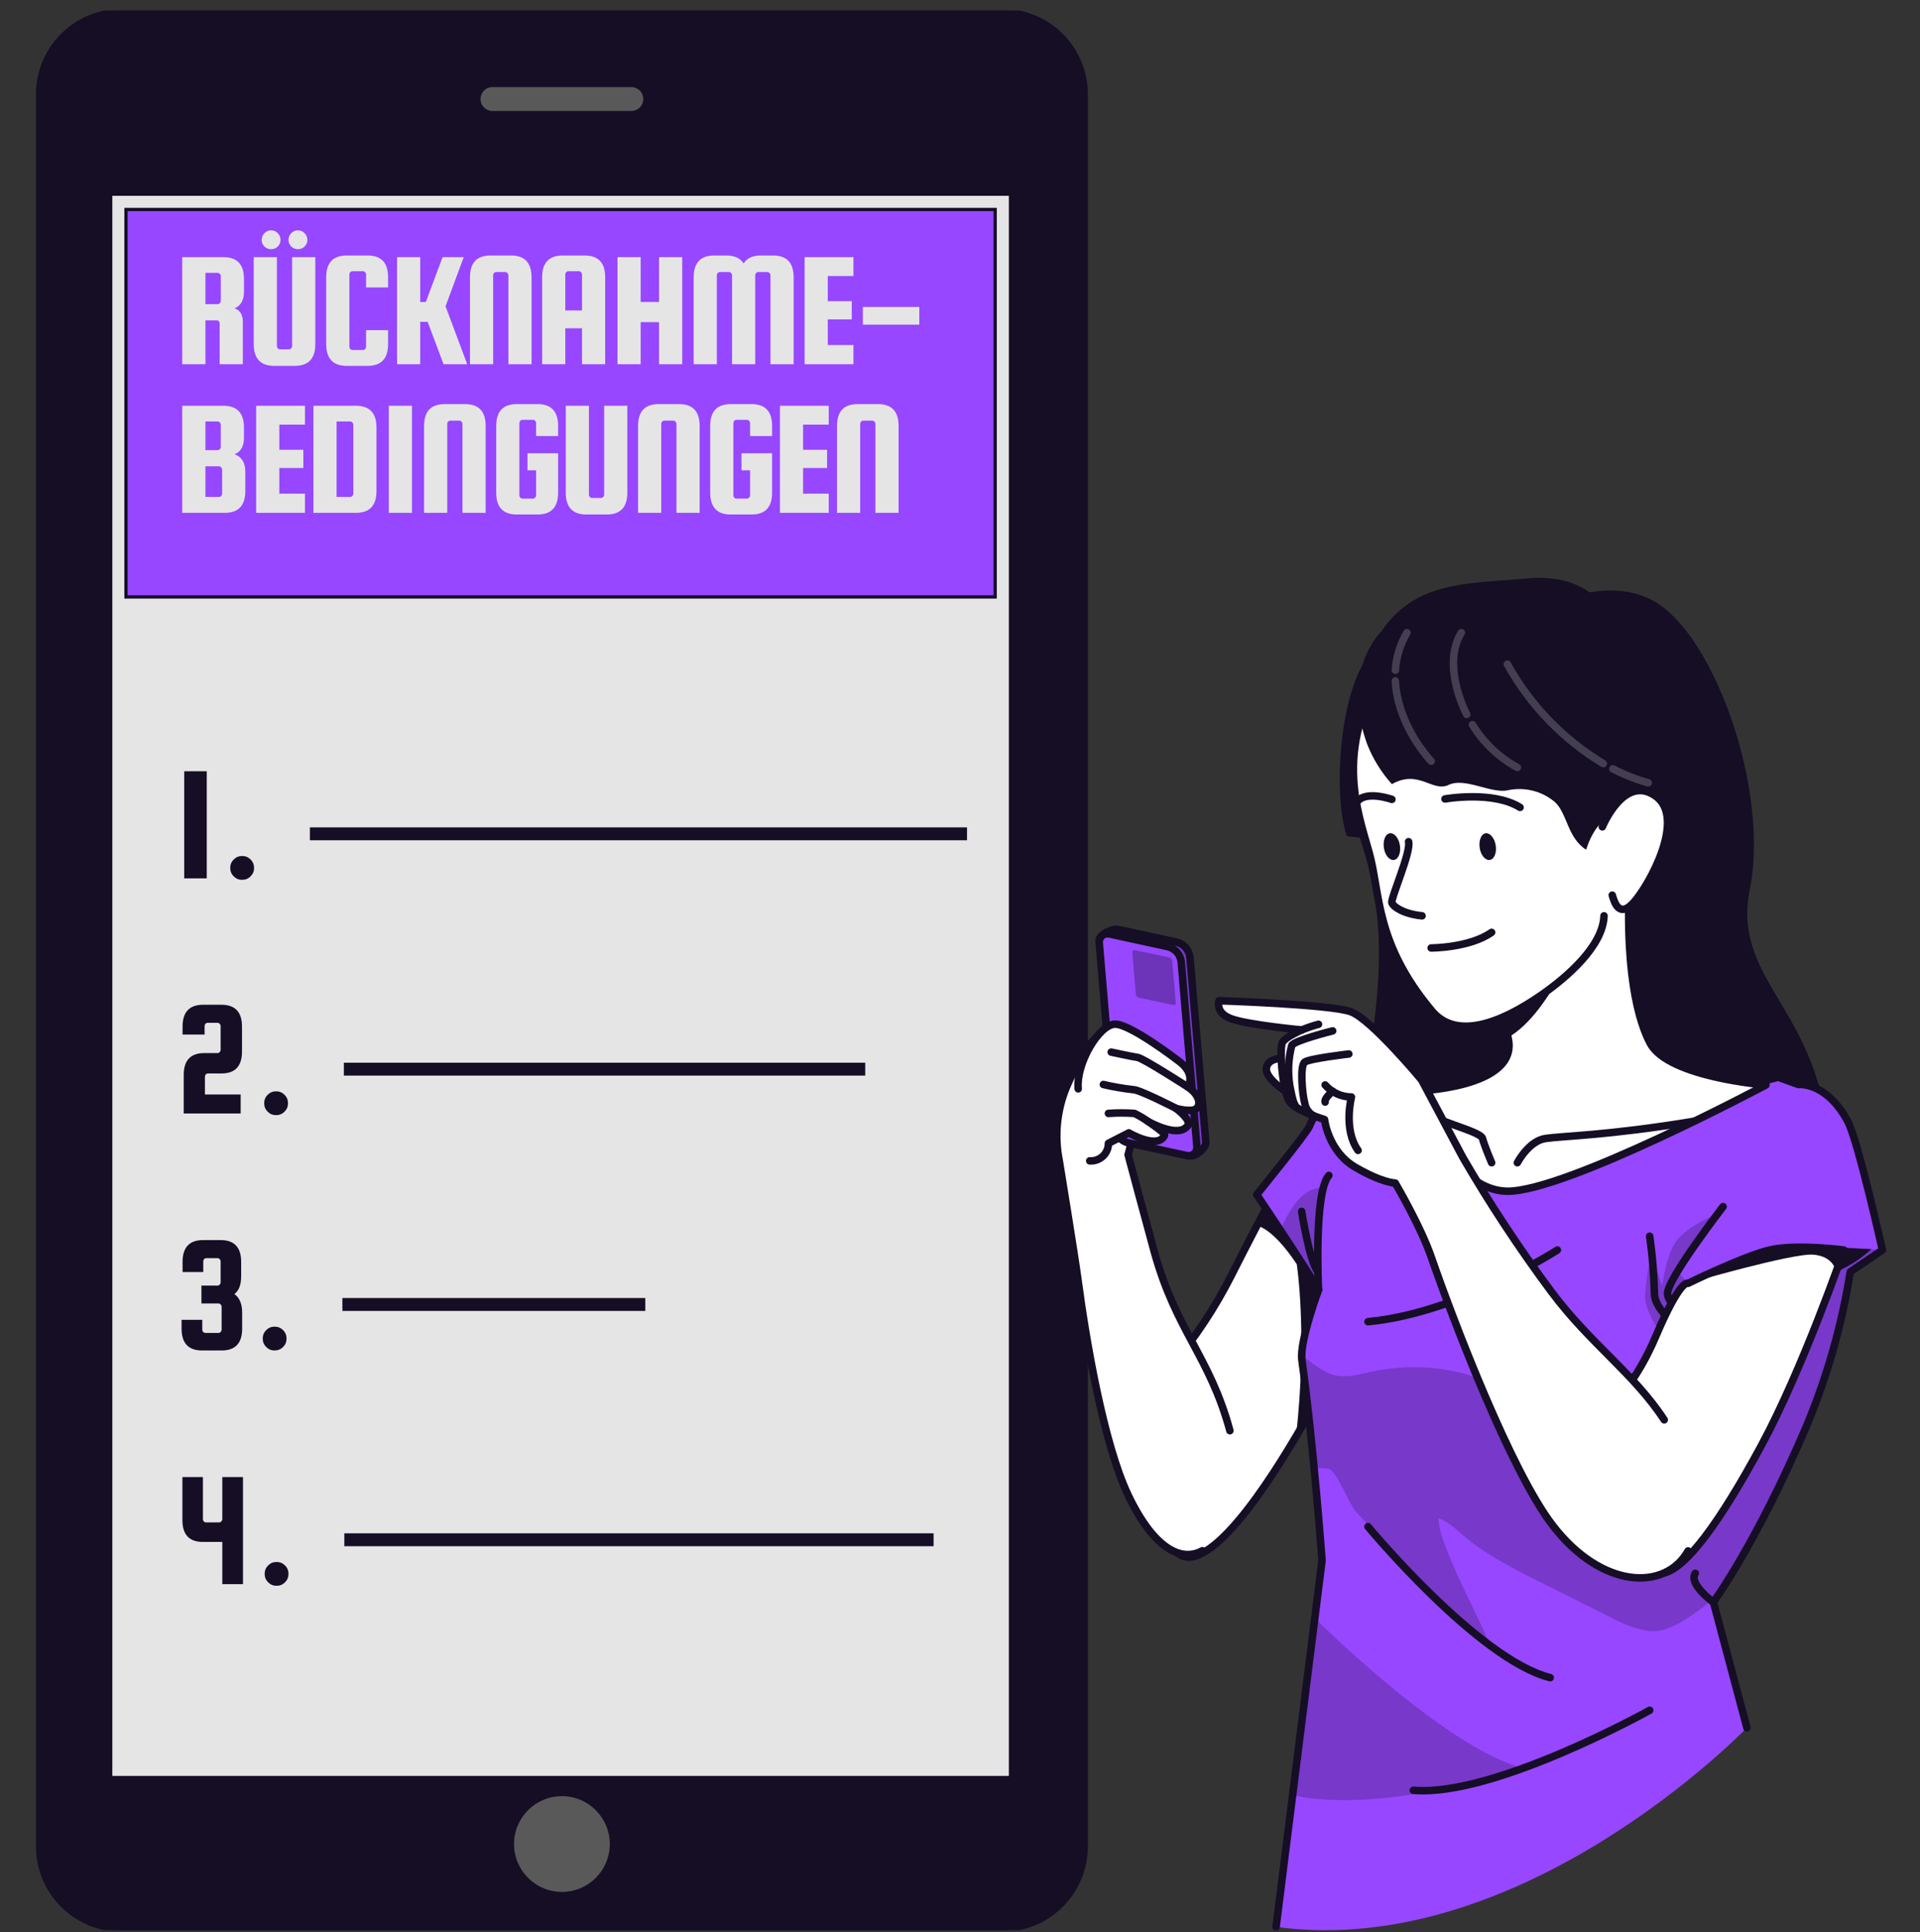 <svg width="155" height="156" viewBox="0 0 155 156" fill="none" xmlns="http://www.w3.org/2000/svg">
<rect x="0" y="0" width="155" height="156" fill="#333333" stroke="none"/>
<g clip-path="url(#clip0_2_23609)">
<path d="M80.923 0.846H9.801C6.065 0.846 3.036 3.874 3.036 7.61V149.083C3.036 152.818 6.065 155.847 9.801 155.847H80.923C84.659 155.847 87.688 152.818 87.688 149.083V7.61C87.688 3.874 84.659 0.846 80.923 0.846Z" fill="#150E25" stroke="#150E25" stroke-width="0.264" stroke-miterlimit="10" stroke-linecap="round"/>
<path d="M81.576 15.678H8.935V143.521H81.576V15.678Z" fill="#E5E5E5" stroke="#150E25" stroke-width="0.264" stroke-miterlimit="10" stroke-linecap="round"/>
<path d="M80.339 16.913H10.171V48.197H80.339V16.913Z" fill="#9747FF" stroke="#150E25" stroke-width="0.264" stroke-miterlimit="10" stroke-linecap="round"/>
<path d="M16.583 25.866V29.407H14.712V20.762H18.039C19.144 20.762 19.696 21.35 19.696 22.526V23.528C19.696 24.24 19.442 24.695 18.935 24.891C19.38 25.051 19.603 25.416 19.603 25.986V29.407H17.732V26.133C17.732 25.955 17.647 25.866 17.478 25.866H16.583ZM16.583 22.031V24.557H17.572C17.643 24.557 17.701 24.53 17.745 24.477C17.799 24.423 17.826 24.361 17.826 24.289V22.298C17.826 22.227 17.799 22.165 17.745 22.111C17.701 22.058 17.643 22.031 17.572 22.031H16.583ZM23.583 20.762H25.454V27.777C25.454 28.953 24.902 29.541 23.797 29.541H22.14C21.035 29.541 20.483 28.953 20.483 27.777V20.762H22.354V27.937C22.354 28.009 22.376 28.071 22.421 28.124C22.474 28.178 22.537 28.205 22.608 28.205H23.329C23.401 28.205 23.459 28.178 23.503 28.124C23.556 28.071 23.583 28.009 23.583 27.937V20.762ZM21.886 18.597C22.1 18.597 22.278 18.673 22.421 18.824C22.572 18.976 22.648 19.158 22.648 19.372C22.648 19.577 22.572 19.755 22.421 19.907C22.278 20.049 22.1 20.12 21.886 20.12C21.681 20.12 21.503 20.049 21.352 19.907C21.2 19.755 21.125 19.577 21.125 19.372C21.125 19.158 21.2 18.976 21.352 18.824C21.503 18.673 21.681 18.597 21.886 18.597ZM24.051 18.597C24.265 18.597 24.443 18.673 24.585 18.824C24.737 18.976 24.813 19.158 24.813 19.372C24.813 19.577 24.737 19.755 24.585 19.907C24.443 20.049 24.265 20.12 24.051 20.12C23.846 20.12 23.668 20.049 23.516 19.907C23.365 19.755 23.289 19.577 23.289 19.372C23.289 19.158 23.365 18.976 23.516 18.824C23.668 18.673 23.846 18.597 24.051 18.597ZM29.553 27.991V26.655H31.331V27.777C31.331 28.953 30.778 29.541 29.674 29.541H27.99C26.886 29.541 26.333 28.953 26.333 27.777V22.392C26.333 21.216 26.886 20.628 27.99 20.628H29.674C30.778 20.628 31.331 21.216 31.331 22.392V23.207H29.553V22.165C29.553 22.093 29.527 22.031 29.473 21.978C29.429 21.924 29.371 21.898 29.3 21.898H28.458C28.387 21.898 28.324 21.924 28.271 21.978C28.226 22.031 28.204 22.093 28.204 22.165V27.991C28.204 28.062 28.226 28.124 28.271 28.178C28.324 28.231 28.387 28.258 28.458 28.258H29.3C29.371 28.258 29.429 28.231 29.473 28.178C29.527 28.124 29.553 28.062 29.553 27.991ZM37.437 20.762L35.968 24.73L37.718 29.407H35.807L34.524 25.986H33.923V29.407H32.052V20.762H33.923V24.383H34.377L35.727 20.762H37.437ZM42.912 29.407H41.041V22.232C41.041 22.16 41.014 22.098 40.961 22.045C40.916 21.991 40.858 21.964 40.787 21.964H40.066C39.994 21.964 39.932 21.991 39.878 22.045C39.834 22.098 39.812 22.16 39.812 22.232V29.407H37.941V22.392C37.941 21.216 38.493 20.628 39.598 20.628H41.255C42.359 20.628 42.912 21.216 42.912 22.392V29.407ZM47.199 20.628C48.304 20.628 48.856 21.216 48.856 22.392V29.407H46.985V26.508H45.636V29.407H43.765V22.392C43.765 21.216 44.317 20.628 45.422 20.628H47.199ZM45.636 25.064H46.985V22.165C46.985 22.093 46.958 22.031 46.905 21.978C46.86 21.924 46.803 21.898 46.731 21.898H45.889C45.818 21.898 45.756 21.924 45.702 21.978C45.658 22.031 45.636 22.093 45.636 22.165V25.064ZM51.72 26.013V29.407H49.849V20.762H51.72V24.383H53.203V20.762H55.074V29.407H53.203V26.013H51.72ZM57.87 29.407H55.999V22.392C55.999 21.216 56.551 20.628 57.656 20.628H58.645C59.295 20.628 59.758 20.842 60.034 21.27C60.293 20.842 60.756 20.628 61.424 20.628H62.413C63.517 20.628 64.07 21.216 64.07 22.392V29.407H62.199V22.232C62.199 22.16 62.172 22.098 62.119 22.045C62.074 21.991 62.016 21.964 61.945 21.964H61.224C61.152 21.964 61.09 21.991 61.036 22.045C60.992 22.098 60.97 22.16 60.97 22.232V29.407H59.099V22.232C59.099 22.16 59.072 22.098 59.019 22.045C58.974 21.991 58.916 21.964 58.845 21.964H58.123C58.052 21.964 57.99 21.991 57.936 22.045C57.892 22.098 57.87 22.16 57.87 22.232V29.407ZM66.825 27.857H68.897V29.407H64.955V20.762H68.897V22.285H66.825V24.316H68.763V25.786H66.825V27.857ZM74.214 24.784V26.214H69.658V24.784H74.214ZM18.935 36.677C19.514 36.882 19.803 37.354 19.803 38.093V39.643C19.803 40.819 19.251 41.407 18.146 41.407H14.712V32.762H18.039C19.144 32.762 19.696 33.35 19.696 34.526V35.314C19.696 36.027 19.442 36.481 18.935 36.677ZM17.572 34.031H16.583V36.343H17.572C17.643 36.343 17.701 36.316 17.745 36.263C17.799 36.209 17.826 36.147 17.826 36.076V34.298C17.826 34.227 17.799 34.165 17.745 34.111C17.701 34.058 17.643 34.031 17.572 34.031ZM17.932 39.857V37.92C17.932 37.848 17.906 37.786 17.852 37.733C17.808 37.679 17.75 37.652 17.678 37.652H16.583V40.124H17.678C17.75 40.124 17.808 40.098 17.852 40.044C17.906 39.991 17.932 39.928 17.932 39.857ZM22.55 39.857H24.621V41.407H20.679V32.762H24.621V34.285H22.55V36.316H24.488V37.786H22.55V39.857ZM28.736 32.762C29.841 32.762 30.393 33.35 30.393 34.526V39.643C30.393 40.819 29.841 41.407 28.736 41.407H25.302V32.762H28.736ZM28.523 39.857V34.298C28.523 34.227 28.496 34.165 28.442 34.111C28.398 34.058 28.34 34.031 28.269 34.031H27.173V40.124H28.269C28.34 40.124 28.398 40.098 28.442 40.044C28.496 39.991 28.523 39.928 28.523 39.857ZM33.258 32.762V41.407H31.387V32.762H33.258ZM39.206 41.407H37.335V34.232C37.335 34.16 37.308 34.098 37.255 34.045C37.21 33.991 37.152 33.964 37.081 33.964H36.359C36.288 33.964 36.226 33.991 36.172 34.045C36.128 34.098 36.106 34.16 36.106 34.232V41.407H34.235V34.392C34.235 33.216 34.787 32.628 35.892 32.628H37.549C38.653 32.628 39.206 33.216 39.206 34.392V41.407ZM42.584 37.973V36.597H45.056V39.777C45.056 40.953 44.504 41.541 43.399 41.541H41.716C40.611 41.541 40.059 40.953 40.059 39.777V34.392C40.059 33.216 40.611 32.628 41.716 32.628H43.399C44.504 32.628 45.056 33.216 45.056 34.392V35.207H43.279V34.165C43.279 34.093 43.252 34.031 43.199 33.978C43.154 33.924 43.096 33.898 43.025 33.898H42.184C42.112 33.898 42.05 33.924 41.996 33.978C41.952 34.031 41.93 34.093 41.93 34.165V39.991C41.93 40.062 41.952 40.124 41.996 40.178C42.05 40.231 42.112 40.258 42.184 40.258H43.025C43.096 40.258 43.154 40.231 43.199 40.178C43.252 40.124 43.279 40.062 43.279 39.991V37.973H42.584ZM48.773 32.762H50.644V39.777C50.644 40.953 50.092 41.541 48.987 41.541H47.33C46.226 41.541 45.673 40.953 45.673 39.777V32.762H47.544V39.937C47.544 40.009 47.566 40.071 47.611 40.124C47.664 40.178 47.727 40.205 47.798 40.205H48.52C48.591 40.205 48.649 40.178 48.693 40.124C48.747 40.071 48.773 40.009 48.773 39.937V32.762ZM56.481 41.407H54.61V34.232C54.61 34.16 54.583 34.098 54.53 34.045C54.485 33.991 54.427 33.964 54.356 33.964H53.635C53.563 33.964 53.501 33.991 53.447 34.045C53.403 34.098 53.381 34.16 53.381 34.232V41.407H51.51V34.392C51.51 33.216 52.062 32.628 53.167 32.628H54.824C55.928 32.628 56.481 33.216 56.481 34.392V41.407ZM59.859 37.973V36.597H62.331V39.777C62.331 40.953 61.779 41.541 60.675 41.541H58.991C57.886 41.541 57.334 40.953 57.334 39.777V34.392C57.334 33.216 57.886 32.628 58.991 32.628H60.675C61.779 32.628 62.331 33.216 62.331 34.392V35.207H60.554V34.165C60.554 34.093 60.528 34.031 60.474 33.978C60.429 33.924 60.372 33.898 60.3 33.898H59.459C59.387 33.898 59.325 33.924 59.271 33.978C59.227 34.031 59.205 34.093 59.205 34.165V39.991C59.205 40.062 59.227 40.124 59.271 40.178C59.325 40.231 59.387 40.258 59.459 40.258H60.3C60.372 40.258 60.429 40.231 60.474 40.178C60.528 40.124 60.554 40.062 60.554 39.991V37.973H59.859ZM64.832 39.857H66.904V41.407H62.962V32.762H66.904V34.285H64.832V36.316H66.77V37.786H64.832V39.857ZM72.542 41.407H70.671V34.232C70.671 34.16 70.645 34.098 70.591 34.045C70.547 33.991 70.489 33.964 70.418 33.964H69.696C69.625 33.964 69.562 33.991 69.509 34.045C69.465 34.098 69.442 34.16 69.442 34.232V41.407H67.572V34.392C67.572 33.216 68.124 32.628 69.228 32.628H70.885C71.99 32.628 72.542 33.216 72.542 34.392V41.407Z" fill="#E5E5E5"/>
<path d="M16.69 62.273V70.919H14.872V62.273H16.69ZM18.586 70.077C18.586 69.81 18.68 69.582 18.867 69.395C19.054 69.208 19.281 69.115 19.548 69.115C19.816 69.115 20.043 69.208 20.23 69.395C20.417 69.582 20.511 69.81 20.511 70.077C20.511 70.344 20.417 70.571 20.23 70.758C20.043 70.945 19.816 71.039 19.548 71.039C19.281 71.039 19.054 70.945 18.867 70.758C18.68 70.571 18.586 70.344 18.586 70.077ZM25.018 67.845V66.803H37.312V67.845H25.018ZM37.178 67.845V66.803H49.471V67.845H37.178ZM49.338 67.845V66.803H61.631V67.845H49.338ZM61.498 67.845V66.803H67.11V67.845H61.498ZM66.976 67.845V66.803H72.588V67.845H66.976ZM72.455 67.845V66.803H78.067V67.845H72.455ZM16.543 86.939V88.369H19.429V89.905H14.832V86.792C14.832 85.616 15.385 85.028 16.489 85.028H17.558C17.63 85.028 17.687 85.001 17.732 84.948C17.785 84.894 17.812 84.832 17.812 84.761V82.85C17.812 82.779 17.785 82.716 17.732 82.663C17.687 82.609 17.63 82.583 17.558 82.583H16.77C16.699 82.583 16.636 82.609 16.583 82.663C16.538 82.716 16.516 82.779 16.516 82.85V83.531H14.739V82.89C14.739 81.714 15.291 81.126 16.396 81.126H17.879C18.984 81.126 19.536 81.714 19.536 82.89V84.908C19.536 86.084 18.984 86.672 17.879 86.672H16.797C16.725 86.672 16.663 86.698 16.61 86.752C16.565 86.805 16.543 86.868 16.543 86.939ZM21.327 89.077C21.327 88.81 21.42 88.582 21.607 88.395C21.794 88.208 22.021 88.115 22.289 88.115C22.556 88.115 22.783 88.208 22.97 88.395C23.157 88.582 23.251 88.81 23.251 89.077C23.251 89.344 23.157 89.571 22.97 89.758C22.783 89.945 22.556 90.039 22.289 90.039C22.021 90.039 21.794 89.945 21.607 89.758C21.42 89.571 21.327 89.344 21.327 89.077ZM27.759 86.845V85.803H40.052V86.845H27.759ZM39.918 86.845V85.803H52.212V86.845H39.918ZM52.078 86.845V85.803H64.372V86.845H52.078ZM64.238 86.845V85.803H69.85V86.845H64.238ZM18.921 104.482C19.34 104.776 19.549 105.28 19.549 105.992V107.275C19.549 108.451 18.997 109.039 17.892 109.039H16.316C15.211 109.039 14.659 108.451 14.659 107.275V106.567H16.329V107.355C16.329 107.427 16.351 107.489 16.396 107.542C16.449 107.596 16.512 107.622 16.583 107.622H17.638C17.71 107.622 17.768 107.596 17.812 107.542C17.866 107.489 17.892 107.427 17.892 107.355V105.511C17.892 105.44 17.866 105.378 17.812 105.324C17.768 105.271 17.71 105.244 17.638 105.244H16.262V103.801H17.558C17.63 103.801 17.687 103.774 17.732 103.721C17.785 103.667 17.812 103.605 17.812 103.534V101.85C17.812 101.779 17.785 101.716 17.732 101.663C17.687 101.609 17.63 101.583 17.558 101.583H16.663C16.592 101.583 16.529 101.609 16.476 101.663C16.431 101.716 16.409 101.779 16.409 101.85V102.705H14.739V101.89C14.739 100.714 15.291 100.126 16.396 100.126H17.812C18.917 100.126 19.469 100.714 19.469 101.89V103.039C19.469 103.734 19.287 104.215 18.921 104.482ZM21.209 108.077C21.209 107.81 21.303 107.582 21.49 107.395C21.677 107.208 21.904 107.115 22.171 107.115C22.439 107.115 22.666 107.208 22.853 107.395C23.04 107.582 23.133 107.81 23.133 108.077C23.133 108.344 23.04 108.571 22.853 108.758C22.666 108.945 22.439 109.039 22.171 109.039C21.904 109.039 21.677 108.945 21.49 108.758C21.303 108.571 21.209 108.344 21.209 108.077ZM27.641 105.845V104.803H39.935V105.845H27.641ZM39.801 105.845V104.803H52.094V105.845H39.801ZM17.946 119.26H19.616V127.905H17.946V124.498H16.382C15.278 124.498 14.725 123.91 14.725 122.734V119.26H16.382V122.654C16.382 122.725 16.405 122.787 16.449 122.841C16.503 122.894 16.565 122.921 16.636 122.921H17.692C17.763 122.921 17.821 122.894 17.866 122.841C17.919 122.787 17.946 122.725 17.946 122.654V119.26ZM21.366 127.077C21.366 126.81 21.459 126.582 21.646 126.395C21.834 126.208 22.061 126.115 22.328 126.115C22.595 126.115 22.822 126.208 23.009 126.395C23.196 126.582 23.29 126.81 23.29 127.077C23.29 127.344 23.196 127.571 23.009 127.758C22.822 127.945 22.595 128.039 22.328 128.039C22.061 128.039 21.834 127.945 21.646 127.758C21.459 127.571 21.366 127.344 21.366 127.077ZM27.798 124.845V123.803H40.091V124.845H27.798ZM39.958 124.845V123.803H52.251V124.845H39.958ZM52.117 124.845V123.803H64.411V124.845H52.117ZM64.277 124.845V123.803H69.889V124.845H64.277ZM69.756 124.845V123.803H75.368V124.845H69.756Z" fill="#150E25"/>
<path d="M50.967 8.963H39.757C39.501 8.963 39.255 8.861 39.074 8.68C38.893 8.499 38.791 8.253 38.791 7.997C38.791 7.74 38.893 7.495 39.074 7.313C39.255 7.132 39.501 7.03 39.757 7.03H50.967C51.223 7.03 51.469 7.132 51.65 7.313C51.831 7.495 51.933 7.74 51.933 7.997C51.933 8.253 51.831 8.499 51.65 8.68C51.469 8.861 51.223 8.963 50.967 8.963Z" fill="#595959"/>
<path d="M45.362 152.755C47.497 152.755 49.228 151.025 49.228 148.89C49.228 146.755 47.497 145.024 45.362 145.024C43.228 145.024 41.497 146.755 41.497 148.89C41.497 151.025 43.228 152.755 45.362 152.755Z" fill="#595959"/>
<path d="M110.436 104.953C110.435 104.96 110.435 104.968 110.436 104.975C110.26 105.342 107.721 110.769 104.628 115.983C103.817 117.351 102.969 118.701 102.115 119.945C100.254 122.653 98.368 124.844 96.802 125.526C91.665 127.76 94.6 110.251 94.6 110.251C96.474 108.021 98.085 105.584 99.403 102.986C100.016 101.776 100.728 100.37 101.472 98.95C102.045 97.868 102.632 96.785 103.208 95.784C104.51 93.509 105.725 91.674 106.462 91.315C107.27 90.918 108.385 95.01 109.229 98.814C109.915 101.985 110.436 104.953 110.436 104.953Z" fill="white" stroke="#150E25" stroke-width="0.607" stroke-linecap="round" stroke-linejoin="round"/>
<path d="M110.436 104.953C110.436 104.96 110.436 104.967 110.436 104.975C110.26 105.342 107.721 110.768 104.628 115.982C105.56 107.65 104.687 102.076 104.687 102.076C102.702 99.075 101.458 98.961 101.458 98.961C102.03 97.879 102.617 96.796 103.194 95.794L105.821 93.34L109.215 98.825C109.915 101.984 110.436 104.953 110.436 104.953Z" fill="#150E25"/>
<path d="M134.11 48.918C138.748 52.276 142.806 64.134 141.257 71.839C139.709 79.545 147.675 81.746 147.645 93.909C147.645 97.3 137.144 111.081 124.952 103.728C112.759 96.375 109.372 92.757 110.532 85.382C111.691 78.007 111.743 73.157 109.541 66.967C107.34 60.777 125.696 42.838 134.11 48.918Z" fill="#150E25"/>
<path d="M151.949 100.928L149.359 102.686C148.684 106.938 147.508 111.094 145.855 115.069C142.593 122.727 139.705 127.291 138.696 128.799C138.447 129.166 138.311 129.35 138.311 129.35L141.019 139.502C141.019 139.502 122.948 158.292 103.017 155.581L104.349 144.94L106.143 130.63L106.727 125.981C106.727 125.981 106.481 122.646 106.088 118.54C105.82 115.711 105.483 112.516 105.101 109.793C105.085 109.671 105.079 109.549 105.083 109.426C105.112 107.709 106.459 104.099 106.459 104.099C105.321 102.297 104.257 100.639 103.38 99.329C102.221 97.571 101.454 96.441 101.454 96.441C101.454 96.441 105.49 91.48 105.718 90.915C106.995 87.573 111.456 88.197 111.456 88.197C111.79 87.874 112.206 87.65 112.66 87.551C114.78 87.019 120.809 91.246 124.1 91.279C127.391 91.312 143.547 86.96 143.547 86.96L145.19 87.551C145.19 87.551 147.418 87.287 149.157 90.508C149.982 92.067 151.949 100.928 151.949 100.928Z" fill="#9747FF"/>
<path opacity="0.3" d="M122.941 142.771C122.941 142.771 111.713 146.562 104.331 144.943L106.125 130.634C107.725 132.223 117.001 141.172 122.941 142.771Z" fill="black" fill-opacity="0.7"/>
<path opacity="0.3" d="M106.44 104.113C105.303 102.311 104.239 100.653 103.362 99.343C104.125 97.508 105.259 95.809 106.829 95.908C106.829 95.908 105.732 100.781 106.44 104.113Z" fill="black" fill-opacity="0.7"/>
<path opacity="0.3" d="M142.853 100.928C140.839 101.596 136.275 103.618 136.275 103.618L135.431 102.638L138.678 97.985C138.678 97.985 136.392 98.91 135.431 100.073C134.469 101.236 134.216 103.83 134.179 103.819C134.143 103.808 133.339 101.089 133.339 101.089C133.066 102.221 132.887 103.374 132.804 104.535C132.697 105.764 134.047 107.764 135.218 109.25L133.178 120.107L125.399 115.377L121.73 113.154C121.409 112.985 121.099 112.796 120.802 112.589C120.376 112.244 120.097 111.796 119.602 111.488C119.036 111.17 118.425 110.942 117.789 110.809C115.467 110.268 113.053 110.25 110.723 110.754C109.739 110.967 108.73 111.271 107.754 111.04C106.778 110.809 105.942 110.028 105.083 109.44C105.079 109.563 105.086 109.686 105.101 109.807C105.468 112.53 105.835 115.726 106.088 118.555H106.507C106.777 118.54 107.049 118.562 107.314 118.621C107.875 118.775 108.991 121.512 109.376 121.945C112.19 125.086 116.898 130.384 120.317 132.861C119.635 131.026 116.065 124.605 116.131 122.587C116.898 122.844 117.496 123.435 118.112 123.959C119.969 125.552 122.185 126.66 124.372 127.753L129.189 130.164C130.657 130.898 132.591 132.046 134.279 131.595C135.662 131.228 137.405 129.837 138.509 128.96L138.693 128.814C139.702 127.306 142.589 122.741 145.851 115.084C147.504 111.109 148.68 106.952 149.355 102.7L151.946 100.943C151.946 100.943 144.868 100.26 142.853 100.928Z" fill="black" fill-opacity="0.7"/>
<path d="M103.017 155.58L106.727 126C106.727 126 106.03 116.489 105.101 109.811C104.892 108.314 106.459 104.113 106.459 104.113C103.791 99.894 101.454 96.456 101.454 96.456C101.454 96.456 105.49 91.495 105.718 90.93C106.995 87.587 111.456 88.211 111.456 88.211C111.79 87.888 112.206 87.665 112.66 87.565C114.78 87.033 120.809 91.26 124.1 91.293C127.391 91.326 143.547 86.975 143.547 86.975L145.19 87.565C145.19 87.565 147.418 87.301 149.157 90.523C149.993 92.067 151.964 100.928 151.964 100.928L149.373 102.686C148.699 106.938 147.522 111.094 145.869 115.069C141.804 124.609 138.322 129.357 138.322 129.357L141.03 139.51" stroke="#150E25" stroke-width="0.607" stroke-linecap="round" stroke-linejoin="round"/>
<path d="M139.103 97.424C139.103 97.424 134.506 103.379 134.619 104.48C134.733 105.58 136.861 106.714 136.861 106.714" stroke="#150E25" stroke-width="0.607" stroke-linecap="round" stroke-linejoin="round"/>
<path d="M133.177 99.812C133.399 101.359 133.528 102.918 133.563 104.48C133.563 106.52 139.103 109.906 139.103 109.906" stroke="#150E25" stroke-width="0.607" stroke-linecap="round" stroke-linejoin="round"/>
<path d="M106.44 104.112C106.44 104.112 106.055 96.26 107.277 94.906" stroke="#150E25" stroke-width="0.607" stroke-linecap="round" stroke-linejoin="round"/>
<path d="M105.083 97.81C105.083 97.81 105.714 101.875 106.382 102.649" stroke="#150E25" stroke-width="0.607" stroke-linecap="round" stroke-linejoin="round"/>
<path d="M125.725 100.928C125.725 100.928 117.789 106.035 110.436 106.714" stroke="#150E25" stroke-width="0.607" stroke-linecap="round" stroke-linejoin="round"/>
<path d="M110.436 123.263C110.436 123.263 119.337 134.002 125.146 135.455" stroke="#150E25" stroke-width="0.607" stroke-linecap="round" stroke-linejoin="round"/>
<path d="M138.307 129.357C138.307 129.357 136.286 127.889 136.862 127.03" stroke="#150E25" stroke-width="0.607" stroke-linecap="round" stroke-linejoin="round"/>
<path d="M133.178 138.089C133.178 138.089 120.549 145.13 114.098 144.55" stroke="#150E25" stroke-width="0.607" stroke-linecap="round" stroke-linejoin="round"/>
<path d="M99.289 115.516C97.642 109.462 94.945 107.488 93.166 101.005C92.637 99.086 91.07 93.234 91.07 93.234C91.07 93.234 93.07 86.996 89.074 83.444C89.074 83.444 87.974 83.444 86.099 87.763C85.316 89.649 85.112 91.727 85.515 93.729C85.515 93.729 86.759 101.335 87.031 103.379C87.684 108.307 89.1 116.558 91.067 120.701C93.177 125.13 95.4 126.12 97.066 125.207" fill="white"/>
<path d="M99.289 115.516C97.642 109.462 94.945 107.488 93.166 101.005C92.637 99.086 91.07 93.234 91.07 93.234C91.07 93.234 93.07 86.996 89.074 83.444C89.074 83.444 87.974 83.444 86.099 87.763C85.316 89.649 85.112 91.727 85.515 93.729C85.515 93.729 86.759 101.335 87.031 103.379C87.684 108.307 89.1 116.558 91.067 120.701C93.177 125.13 95.4 126.12 97.066 125.207" stroke="#150E25" stroke-width="0.607" stroke-linecap="round" stroke-linejoin="round"/>
<path d="M91.768 91.906L96.046 93.319C96.497 93.436 97.385 92.684 97.345 92.218L96.064 77.329C96.039 77.036 95.924 76.757 95.734 76.532C95.544 76.308 95.289 76.147 95.004 76.074L90.282 75.047C89.83 74.933 88.697 75.472 88.737 75.935L90.704 90.652C90.729 90.945 90.845 91.224 91.035 91.449C91.226 91.674 91.482 91.834 91.768 91.906V91.906Z" fill="#9747FF"/>
<path opacity="0.3" d="M91.768 91.906L96.046 93.319C96.497 93.436 97.385 92.684 97.345 92.218L96.064 77.329C96.039 77.036 95.924 76.757 95.734 76.532C95.544 76.308 95.289 76.147 95.004 76.074L90.282 75.047C89.83 74.933 88.697 75.472 88.737 75.935L90.704 90.652C90.729 90.945 90.845 91.224 91.035 91.449C91.226 91.674 91.482 91.834 91.768 91.906V91.906Z" fill="black" fill-opacity="0.7"/>
<path d="M91.768 91.906L96.046 93.319C96.497 93.436 97.385 92.684 97.345 92.218L96.064 77.329C96.039 77.036 95.924 76.757 95.734 76.532C95.544 76.308 95.289 76.147 95.004 76.074L90.282 75.047C89.83 74.933 88.697 75.472 88.737 75.935L90.704 90.652C90.729 90.945 90.845 91.224 91.035 91.449C91.226 91.674 91.482 91.834 91.768 91.906V91.906Z" stroke="#150E25" stroke-width="0.607" stroke-linecap="round" stroke-linejoin="round"/>
<path d="M91.063 92.273L95.785 93.297C95.889 93.325 95.999 93.327 96.104 93.303C96.209 93.279 96.307 93.231 96.389 93.161C96.472 93.092 96.536 93.004 96.577 92.904C96.618 92.804 96.635 92.696 96.625 92.589L95.363 77.696C95.338 77.402 95.222 77.124 95.031 76.899C94.841 76.674 94.585 76.514 94.299 76.441L89.581 75.414C89.476 75.387 89.367 75.386 89.262 75.41C89.157 75.434 89.059 75.483 88.977 75.553C88.894 75.622 88.83 75.711 88.789 75.81C88.748 75.91 88.731 76.018 88.74 76.126L90.002 91.019C90.027 91.312 90.143 91.59 90.333 91.815C90.523 92.04 90.778 92.2 91.063 92.273V92.273Z" fill="#9747FF" stroke="#150E25" stroke-width="0.607" stroke-linecap="round" stroke-linejoin="round"/>
<path opacity="0.4" d="M91.942 80.553L94.728 81.142C94.752 81.148 94.776 81.148 94.8 81.142C94.824 81.137 94.846 81.126 94.865 81.11C94.883 81.094 94.898 81.075 94.907 81.052C94.917 81.03 94.921 81.006 94.92 80.981L94.635 77.59C94.629 77.523 94.602 77.46 94.558 77.409C94.515 77.358 94.457 77.322 94.392 77.305L91.6 76.716C91.576 76.711 91.552 76.71 91.528 76.716C91.504 76.722 91.482 76.733 91.464 76.748C91.445 76.764 91.43 76.784 91.421 76.806C91.411 76.828 91.407 76.853 91.409 76.877L91.698 80.269C91.705 80.335 91.732 80.398 91.775 80.449C91.819 80.5 91.877 80.537 91.942 80.553Z" fill="black" fill-opacity="0.7"/>
<path d="M87.042 87.914C86.859 85.826 88.759 82.692 90.025 82.692C91.291 82.692 95.136 85.657 95.136 85.657C96.626 86.736 95.888 87.763 95.888 87.763C96.765 88.343 96.989 89.128 96.604 89.491C96.219 89.855 94.931 89.491 94.931 89.491C94.931 89.491 96.208 90.423 95.888 90.882C95.136 91.964 92.663 90.537 92.663 90.537C92.663 90.537 94.098 91.484 94.017 91.663C93.474 92.845 91.13 91.469 91.13 91.469L89.482 92.313C89.484 92.507 89.445 92.7 89.368 92.878C89.292 93.057 89.179 93.218 89.038 93.351C88.896 93.484 88.728 93.586 88.546 93.651C88.362 93.716 88.168 93.743 87.974 93.729" fill="white"/>
<path d="M87.042 87.914C86.859 85.826 88.759 82.692 90.025 82.692C91.291 82.692 95.136 85.657 95.136 85.657C96.626 86.736 95.888 87.763 95.888 87.763C96.765 88.343 96.989 89.128 96.604 89.491C96.219 89.855 94.931 89.491 94.931 89.491C94.931 89.491 96.208 90.423 95.888 90.882C95.136 91.964 92.663 90.537 92.663 90.537C92.663 90.537 94.098 91.484 94.017 91.663C93.474 92.845 91.13 91.469 91.13 91.469L89.482 92.313C89.484 92.507 89.445 92.7 89.368 92.878C89.292 93.057 89.179 93.218 89.038 93.351C88.896 93.484 88.728 93.586 88.546 93.651C88.362 93.716 88.168 93.743 87.974 93.729" stroke="#150E25" stroke-width="0.607" stroke-linecap="round" stroke-linejoin="round"/>
<path d="M95.888 87.763C95.888 87.763 92.285 85.437 91.83 85.375C91.375 85.312 89.706 84.949 89.706 84.949" fill="white"/>
<path d="M95.888 87.763C95.888 87.763 92.285 85.437 91.83 85.375C91.375 85.312 89.706 84.949 89.706 84.949" stroke="#150E25" stroke-width="0.607" stroke-linecap="round" stroke-linejoin="round"/>
<path d="M94.945 89.491C94.945 89.491 92.01 87.979 91.481 87.979C90.671 87.89 89.867 87.752 89.074 87.564" fill="white"/>
<path d="M94.945 89.491C94.945 89.491 92.01 87.979 91.481 87.979C90.671 87.89 89.867 87.752 89.074 87.564" stroke="#150E25" stroke-width="0.607" stroke-linecap="round" stroke-linejoin="round"/>
<path d="M92.663 90.536C92.321 90.293 91.959 90.079 91.581 89.898C90.882 89.848 90.181 89.848 89.482 89.898" fill="white"/>
<path d="M92.663 90.536C92.321 90.293 91.959 90.079 91.581 89.898C90.882 89.848 90.181 89.848 89.482 89.898" stroke="#150E25" stroke-width="0.607" stroke-linecap="round" stroke-linejoin="round"/>
<path d="M129.355 113.972C129.355 113.972 131.63 112.691 133.663 107.914C135.695 103.137 136.275 103.618 136.275 103.618C136.275 103.618 140.726 101.435 142.854 100.928C144.982 100.422 148.853 100.928 148.853 100.928C148.853 100.928 145.551 110.508 142.179 116.739C138.807 122.969 136.092 126.645 134.29 127.012C132.488 127.379 129.355 113.972 129.355 113.972Z" fill="white" stroke="#150E25" stroke-width="0.607" stroke-linecap="round" stroke-linejoin="round"/>
<path d="M142.563 87.603C142.563 87.603 126.368 96.229 121.686 96.181C117.004 96.133 114.087 88.109 114.087 88.109C114.087 88.109 122.746 87.915 121.741 83.776C121.741 83.706 121.708 83.629 121.686 83.555C121.271 82.11 119.682 79.578 119.092 78.668C118.952 78.452 118.868 78.327 118.868 78.327L131.684 68.758C130.95 78.433 132.367 82.675 133.236 84.267C134.73 86.993 142.563 87.603 142.563 87.603Z" fill="white" stroke="#150E25" stroke-width="0.607" stroke-linecap="round" stroke-linejoin="round"/>
<path d="M128.048 74.181C128.048 74.181 125.377 81.732 121.73 83.775C121.73 83.706 121.697 83.629 121.675 83.555C121.261 82.11 119.672 79.578 119.081 78.668L128.048 74.181Z" fill="#150E25"/>
<path d="M122.497 93.88C122.497 93.88 123.403 92.129 124.757 91.924C126.111 91.719 129.839 91.682 136.733 90.537" stroke="#150E25" stroke-width="0.607" stroke-linecap="round" stroke-linejoin="round"/>
<path d="M120.417 93.88C120.417 93.88 119.837 92.518 119.683 91.924C119.529 91.329 115.926 90.581 114.729 89.598" stroke="#150E25" stroke-width="0.607" stroke-linecap="round" stroke-linejoin="round"/>
<path d="M110.616 52.83C108.242 55.417 107.534 63.86 108.719 67.507C108.719 67.507 114.667 68.358 116.057 67.287C117.448 66.215 110.616 52.83 110.616 52.83Z" fill="#150E25"/>
<path d="M132.983 69.88C133.556 67.352 136.59 55.097 129.446 49.674C122.302 44.251 113.588 51.483 112.366 53.189C107.438 60.072 109.622 65.543 110.532 68.842C111.442 72.14 110.994 76.136 115.602 81.629C117.54 83.937 121.025 82.707 124.46 80.319C126.518 78.888 129.417 76.371 129.49 73.945" fill="white"/>
<path d="M132.983 69.88C133.556 67.352 136.59 55.097 129.446 49.674C122.302 44.251 113.588 51.483 112.366 53.189C107.438 60.072 109.622 65.543 110.532 68.842C111.442 72.14 110.994 76.136 115.602 81.629C117.54 83.937 121.025 82.707 124.46 80.319C126.518 78.888 129.417 76.371 129.49 73.945" stroke="#150E25" stroke-width="0.607" stroke-linecap="round" stroke-linejoin="round"/>
<path d="M116.652 64.508C116.652 64.508 120.523 63.819 122.713 65.191" stroke="#150E25" stroke-width="0.607" stroke-linecap="round" stroke-linejoin="round"/>
<path d="M120.747 68.25C120.842 68.845 120.633 69.373 120.277 69.432C119.921 69.49 119.543 69.065 119.455 68.463C119.367 67.861 119.569 67.34 119.925 67.282C120.281 67.223 120.648 67.656 120.747 68.25Z" fill="#150E25"/>
<path d="M113.012 68.25C113.107 68.845 112.898 69.373 112.542 69.432C112.186 69.49 111.808 69.065 111.72 68.463C111.632 67.861 111.834 67.34 112.19 67.282C112.546 67.223 112.924 67.656 113.012 68.25Z" fill="#150E25"/>
<path d="M112.366 64.544C112.366 64.544 110.231 63.781 109.541 64.76" stroke="#150E25" stroke-width="0.607" stroke-linecap="round" stroke-linejoin="round"/>
<path d="M113.713 67.958C113.933 68.795 112.245 72.567 112.366 72.893C112.487 73.22 113.316 73.799 114.802 73.946" stroke="#150E25" stroke-width="0.607" stroke-linecap="round" stroke-linejoin="round"/>
<path d="M115.536 76.54C115.536 76.54 118.633 76.54 120.416 75.281" stroke="#150E25" stroke-width="0.607" stroke-linecap="round" stroke-linejoin="round"/>
<path d="M111.5 51.009C111.5 51.009 108.235 54.044 110.341 60.01C110.806 61.226 111.493 62.346 112.366 63.312C114.55 62.083 115.639 64.002 116.945 63.374C118.252 62.747 120.332 64.079 121.686 63.815C122.352 63.666 123.043 63.673 123.706 63.834C124.369 63.995 124.986 64.306 125.509 64.743C126.526 65.653 126.526 67.645 128.048 68.607C128.048 68.607 128.936 65.492 130.808 65.943C132.679 66.394 131.024 71.814 131.024 71.814C133.369 68.955 134.831 65.476 135.233 61.8C135.966 55.563 133.501 50.114 129.362 48.958C129.362 48.958 127.982 46.273 123.264 46.705C118.545 47.138 114.267 46.874 111.5 51.009Z" fill="#150E25"/>
<path d="M129.355 66.761C129.355 66.761 131.098 62.49 133.637 64.263C136.176 66.035 133.131 71.476 131.894 72.856C130.658 74.235 130.298 72.713 130.155 72.276" fill="white"/>
<path d="M129.355 66.761C129.355 66.761 131.098 62.49 133.637 64.263C136.176 66.035 133.131 71.476 131.894 72.856C130.658 74.235 130.298 72.713 130.155 72.276" stroke="#150E25" stroke-width="0.607" stroke-linecap="round" stroke-linejoin="round"/>
<g opacity="0.2">
<path d="M112.646 54.113C112.719 53.044 113.039 52.006 113.581 51.082" stroke="white" stroke-width="0.607" stroke-linecap="round" stroke-linejoin="round"/>
<path d="M115.537 61.462C113.966 59.708 112.77 57.349 112.642 54.978" stroke="white" stroke-width="0.607" stroke-linecap="round" stroke-linejoin="round"/>
<path d="M118.869 58.513C119.755 59.963 121.006 61.154 122.497 61.969" stroke="white" stroke-width="0.607" stroke-linecap="round" stroke-linejoin="round"/>
<path d="M117.977 51.082C116.773 53.016 117.467 55.79 118.406 57.687" stroke="white" stroke-width="0.607" stroke-linecap="round" stroke-linejoin="round"/>
<path d="M130.206 62.078C131.115 62.55 132.071 62.927 133.057 63.205" stroke="white" stroke-width="0.607" stroke-linecap="round" stroke-linejoin="round"/>
<path d="M121.687 53.625C123.521 56.935 126.193 59.705 129.436 61.657" stroke="white" stroke-width="0.607" stroke-linecap="round" stroke-linejoin="round"/>
</g>
<path d="M103.432 85.452C103.432 85.452 102.331 85.452 102.232 86.256C102.133 87.059 103.773 88.109 103.773 88.109" fill="white"/>
<path d="M103.432 85.452C103.432 85.452 102.331 85.452 102.232 86.256C102.133 87.059 103.773 88.109 103.773 88.109" stroke="#150E25" stroke-width="0.607" stroke-linecap="round" stroke-linejoin="round"/>
<path d="M134.351 114.639C131.871 110.856 128.371 108.489 125.241 104.292C122.65 100.81 120.26 97.184 118.082 93.431L114.762 87.193C114.762 87.193 110.696 82.291 109.052 81.69C107.409 81.088 98.412 80.802 98.412 80.802C98.412 80.802 98.045 81.778 99.436 82.269C100.826 82.761 105.086 83.161 105.086 83.161C105.086 83.161 103.831 83.7 103.541 84.144C103.252 84.588 103.541 88.236 104.121 88.977C104.701 89.718 106.928 90.393 106.928 90.393C106.928 90.393 107.222 92.961 109.397 94.234C111.573 95.508 112.637 95.522 112.637 95.522C112.637 95.522 114.685 99.001 115.54 101.485C117.374 106.779 122.001 118.818 125.344 123.158C129.299 128.295 134.425 128.493 136.278 125.224" fill="white"/>
<path d="M134.351 114.639C131.871 110.856 128.371 108.489 125.241 104.292C122.65 100.81 120.26 97.184 118.082 93.431L114.762 87.193C114.762 87.193 110.696 82.291 109.052 81.69C107.409 81.088 98.412 80.802 98.412 80.802C98.412 80.802 98.045 81.778 99.436 82.269C100.826 82.761 105.086 83.161 105.086 83.161C105.086 83.161 103.831 83.7 103.541 84.144C103.252 84.588 103.541 88.236 104.121 88.977C104.701 89.718 106.928 90.393 106.928 90.393C106.928 90.393 107.222 92.961 109.397 94.234C111.573 95.508 112.637 95.522 112.637 95.522C112.637 95.522 114.685 99.001 115.54 101.485C117.374 106.779 122.001 118.818 125.344 123.158C129.299 128.295 134.425 128.493 136.278 125.224" stroke="#150E25" stroke-width="0.607" stroke-linecap="round" stroke-linejoin="round"/>
<path d="M108.888 85.1C108.888 85.1 105.732 85.466 105.332 85.753C104.932 86.039 105.123 88.296 105.332 89.084C105.368 89.29 105.448 89.485 105.567 89.656C105.687 89.827 105.842 89.97 106.022 90.075" stroke="#150E25" stroke-width="0.607" stroke-linecap="round" stroke-linejoin="round"/>
<path d="M107.586 83.235C107.586 83.235 104.481 84.01 104.283 84.409C103.995 85.501 103.946 86.643 104.14 87.756C104.393 88.981 104.467 89.367 104.94 89.59" stroke="#150E25" stroke-width="0.607" stroke-linecap="round" stroke-linejoin="round"/>
<path d="M105.083 83.165C105.525 82.981 105.978 82.826 106.441 82.703" stroke="#150E25" stroke-width="0.607" stroke-linecap="round" stroke-linejoin="round"/>
<path d="M106.977 87.602C107.242 87.905 107.568 88.148 107.934 88.316C108.301 88.483 108.698 88.571 109.101 88.574C109.101 88.574 108.422 91.186 109.633 92.882" stroke="#150E25" stroke-width="0.607" stroke-linecap="round" stroke-linejoin="round"/>
<path d="M107.586 88.109C107.586 88.109 106.885 88.678 106.977 88.983" stroke="#150E25" stroke-width="0.607" stroke-linecap="round" stroke-linejoin="round"/>
<path d="M136.274 103.618C136.274 103.618 142.512 100.888 143.415 100.704C144.317 100.521 151.079 100.855 151.079 100.855C150.243 101.627 149.278 102.248 148.229 102.689C148.229 102.689 148.078 101.446 146.394 101.303C144.71 101.159 136.274 103.618 136.274 103.618Z" fill="#150E25"/>
</g>
<defs>
<clipPath id="clip0_2_23609">
<rect width="155" height="155" fill="white" transform="translate(0 0.847)"/>
</clipPath>
</defs>
</svg>
